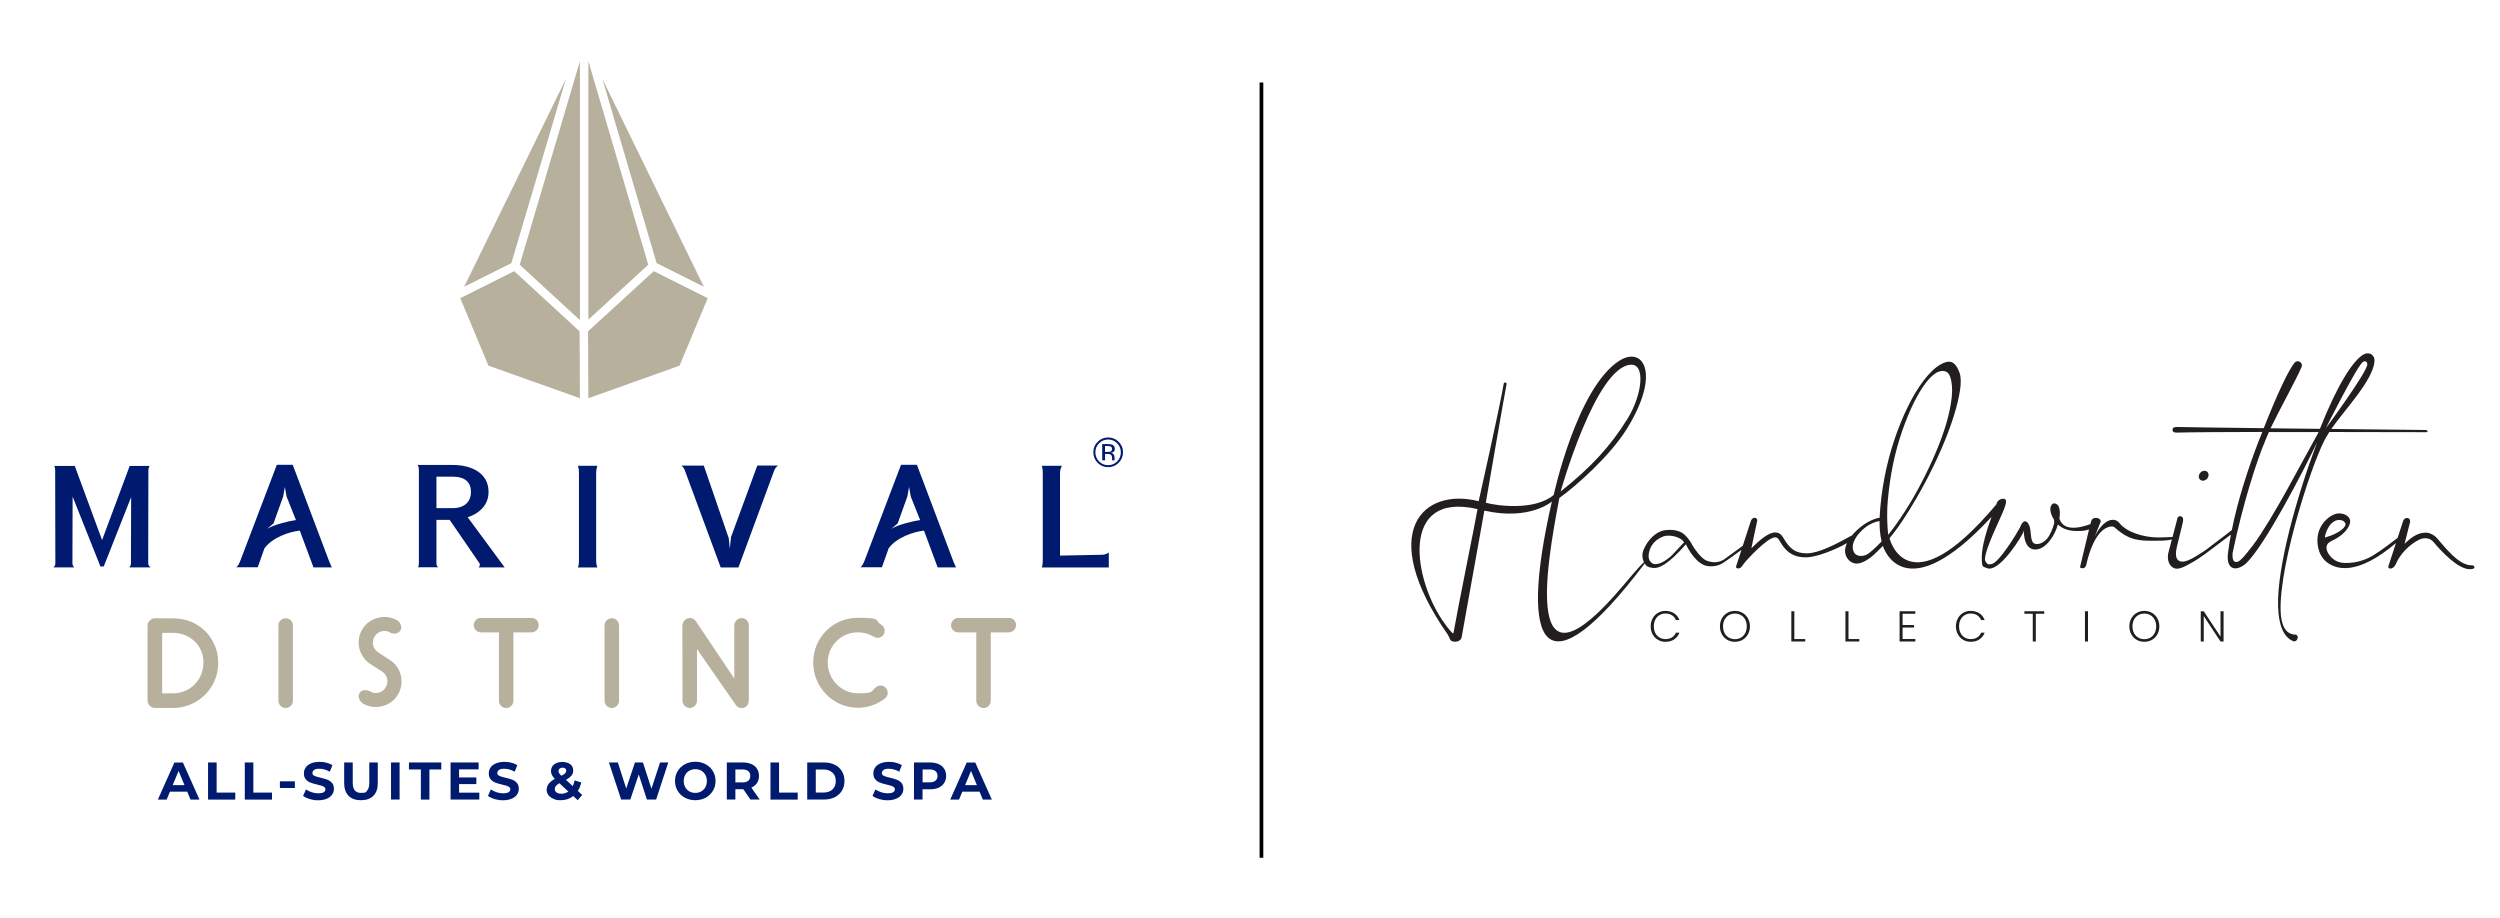 <?xml version="1.0" encoding="UTF-8"?>
<svg xmlns="http://www.w3.org/2000/svg" version="1.1" viewBox="0 0 4173 1533">
  <defs>
    <style>
      .cls-1 {
        fill: #b6b09c;
      }

      .cls-2 {
        fill: #221e1f;
      }

      .cls-3 {
        fill: #001a70;
      }
    </style>
  </defs>
  <!-- Generator: Adobe Illustrator 28.7.7, SVG Export Plug-In . SVG Version: 1.2.0 Build 194)  -->
  <g>
    <g id="Capa_1">
      <g>
        <g>
          <rect x="2102.5" y="137.7" width="6.2" height="1294.1"/>
          <g>
            <path class="cls-2" d="M2758.5,1032.2c2.2-3.9,5.1-7,8.9-9.2,3.8-2.2,7.9-3.3,12.6-3.3s10.5,1.3,14.5,4c4,2.7,6.9,6.4,8.8,11.3h-5.9c-1.4-3.4-3.6-6.1-6.6-8-3-1.9-6.5-2.9-10.7-2.9s-7,.9-10,2.6c-3,1.7-5.3,4.2-7,7.5-1.7,3.3-2.5,7-2.5,11.3s.8,8,2.5,11.3c1.7,3.2,4,5.7,7,7.4,3,1.7,6.3,2.6,10,2.6s7.8-.9,10.7-2.8c3-1.9,5.2-4.5,6.6-7.9h5.9c-1.8,4.8-4.8,8.5-8.8,11.2-4,2.7-8.9,4-14.4,4s-8.8-1.1-12.6-3.3c-3.8-2.2-6.7-5.2-8.9-9.1-2.2-3.9-3.3-8.3-3.3-13.3s1.1-9.4,3.3-13.3"/>
            <path class="cls-2" d="M2883.2,1068c-3.8-2.2-6.8-5.2-9-9.2-2.2-3.9-3.3-8.4-3.3-13.3s1.1-9.4,3.3-13.3c2.2-3.9,5.2-7,9-9.2,3.8-2.2,8-3.3,12.7-3.3s9,1.1,12.8,3.3c3.8,2.2,6.8,5.2,9,9.2,2.2,3.9,3.3,8.4,3.3,13.3s-1.1,9.4-3.3,13.3c-2.2,3.9-5.1,7-9,9.2-3.8,2.2-8.1,3.3-12.8,3.3s-8.9-1.1-12.7-3.3M2906,1064.3c3-1.7,5.3-4.2,7.1-7.5,1.7-3.3,2.6-7,2.6-11.3s-.9-8-2.6-11.3c-1.7-3.2-4.1-5.7-7.1-7.4-3-1.7-6.4-2.6-10.1-2.6s-7.1.9-10.1,2.6c-3,1.7-5.3,4.2-7.1,7.4-1.7,3.2-2.6,7-2.6,11.3s.9,8,2.6,11.3c1.7,3.3,4.1,5.7,7.1,7.5,3,1.7,6.4,2.6,10.1,2.6s7.1-.9,10.1-2.6"/>
            <polygon class="cls-2" points="2995.1 1066.7 3013.3 1066.7 3013.3 1070.8 2990.1 1070.8 2990.1 1020.3 2995.1 1020.3 2995.1 1066.7"/>
            <polygon class="cls-2" points="3085.5 1066.7 3103.6 1066.7 3103.6 1070.8 3080.4 1070.8 3080.4 1020.3 3085.5 1020.3 3085.5 1066.7"/>
            <polygon class="cls-2" points="3175.8 1024.5 3175.8 1043.3 3195 1043.3 3195 1047.5 3175.8 1047.5 3175.8 1066.6 3197.1 1066.6 3197.1 1070.8 3170.8 1070.8 3170.8 1020.3 3197.1 1020.3 3197.1 1024.5 3175.8 1024.5"/>
            <path class="cls-2" d="M3268,1032.2c2.2-3.9,5.1-7,8.9-9.2,3.7-2.2,7.9-3.3,12.6-3.3s10.5,1.3,14.5,4c4,2.7,6.9,6.4,8.8,11.3h-5.9c-1.4-3.4-3.6-6.1-6.6-8-3-1.9-6.5-2.9-10.7-2.9s-7,.9-10,2.6c-3,1.7-5.3,4.2-7,7.5-1.7,3.3-2.5,7-2.5,11.3s.8,8,2.5,11.3c1.7,3.2,4,5.7,7,7.4,3,1.7,6.3,2.6,10,2.6s7.8-.9,10.7-2.8c3-1.9,5.2-4.5,6.6-7.9h5.9c-1.8,4.8-4.8,8.5-8.8,11.2-4,2.7-8.9,4-14.4,4s-8.8-1.1-12.6-3.3c-3.8-2.2-6.7-5.2-8.9-9.1-2.2-3.9-3.3-8.3-3.3-13.3s1.1-9.4,3.3-13.3"/>
            <polygon class="cls-2" points="3412.2 1020.3 3412.2 1024.5 3398.2 1024.5 3398.2 1070.8 3393.1 1070.8 3393.1 1024.5 3379.1 1024.5 3379.1 1020.3 3412.2 1020.3"/>
            <rect class="cls-2" x="3480.2" y="1020.3" width="5.1" height="50.5"/>
            <path class="cls-2" d="M3566.6,1068c-3.8-2.2-6.8-5.2-9-9.2-2.2-3.9-3.3-8.4-3.3-13.3s1.1-9.4,3.3-13.3c2.2-3.9,5.2-7,9-9.2,3.8-2.2,8-3.3,12.7-3.3s9,1.1,12.8,3.3c3.8,2.2,6.8,5.2,9,9.2,2.2,3.9,3.3,8.4,3.3,13.3s-1.1,9.4-3.3,13.3c-2.2,3.9-5.1,7-9,9.2-3.8,2.2-8.1,3.3-12.8,3.3s-8.9-1.1-12.7-3.3M3589.4,1064.3c3-1.7,5.3-4.2,7.1-7.5,1.7-3.3,2.6-7,2.6-11.3s-.9-8-2.6-11.3c-1.7-3.2-4.1-5.7-7.1-7.4-3-1.7-6.4-2.6-10.1-2.6s-7.1.9-10.1,2.6c-3,1.7-5.3,4.2-7.1,7.4-1.7,3.2-2.6,7-2.6,11.3s.9,8,2.6,11.3c1.7,3.3,4.1,5.7,7.1,7.5,3,1.7,6.4,2.6,10.1,2.6s7.1-.9,10.1-2.6"/>
            <polygon class="cls-2" points="3711.6 1070.8 3706.5 1070.8 3678.5 1028.4 3678.5 1070.8 3673.5 1070.8 3673.5 1020.3 3678.5 1020.3 3706.5 1062.7 3706.5 1020.3 3711.6 1020.3 3711.6 1070.8"/>
            <path class="cls-2" d="M3830.6,1059.3c-16.1-.9-23.1-16.4-23.8-39.9-2.5-79.7,56.2-260.6,78.3-293.4l3-4.9c64.1,0,124.7.3,162.3.3,2.2-.3,3.2-3.5-2.7-3.7-4.4,0-74.3-.8-156.3-1.7,22.8-32.7,69.4-80.9,72.1-112.7.5-5.6-1.7-9-4.2-11.1-3.8-3-9-3.2-13.4-.9-17.7,9.2-44.3,50.6-73.5,124.5-27.2-.3-55.3-.6-82.4-.9,15.3-31.9,42.7-80.9,51.8-102.3,3.1-7.2-6.4-13.2-11.5-7.3-10.5,12-30.4,55.6-51.7,109.4-63.2-.7-119.5-1.5-144.7-2-5.2,0-7.5,1.4-7.5,4.7,0,2.8,1.2,4.6,6.4,4.7,27.1-.7,81.4-1,143.4-1.1l-3.1,8.1-2.7,6.4c-17.8,46.4-35,98.7-45.1,149.4-.3.2-.5.4-.8.6-2,1.4-32.1,24.8-41.8,31.9-1.3,1-2.7,1.9-4.1,2.8-1.2.8-2.7,1.7-4.4,2.9-2.6,1.7-5.5,3.5-8.7,5.4-3.1,1.9-6.3,3.6-9.5,5.2-3.2,1.6-6.2,2.7-8.9,3.3-4.2.9-7.6.6-10-1-2.4-1.6-3.9-3.7-4.5-6.5-.5-2.5-.7-5.2-.4-8.2.3-2.9.7-5.7,1.4-8.3.6-2.6,8.9-36.9,9.5-39.2,1.1-4.1,1.1-6.9.7-8.6-.4-2.1-2.3-3.5-4.4-3.5s-1.3,0-2,.2c-1.2.3-2.1,1-2.6,2.3l-8.3,31.9c-.3,0-.6.1-.9.2-4.4.2-13.1.8-23.4.8-23.2,0-52-8.5-64.1-23.6-3.3-4.4-7.3-5.9-11.7-5.9-10,0-21.9,11.1-30.1,28.4l10.2-25.2v-.4c0-3.8-4-6-7.9-6s-6.7,1.5-8.1,5.4l-1.2,5c-11.6,4.3-20.9,6.1-28.2,6.1-13.6,0-20.7-6.1-23.6-15.4.6-3.1.8-6.3.8-9s-.2-4.6-.6-6.5c-.6-3.5-1.9-6.5-4.2-8.1-1.5-1-2.9-1.7-4.4-1.7s-1.7.2-2.5.6c-2.5,1.5-4.2,4.6-4.2,9.2v.8c.2,3.5,1.5,8.1,4,12.9.6,1.2,1.2,2.5,2.1,3.5v.4c0,1.5.4,3.3.4,4.8s0,1.1-.2,1.5c-2.3,8.3-6.1,18.2-11.5,25-3.3,4.2-10.6,9.2-16.7,9.2s-8.3-2.5-9.8-9.8c-.4-2.5-.8-5.2-1-7.7-.4-5.2-1.3-13.4-3.8-15.7-1-2.5-3.1-4.8-5.6-4.8s-5.8,2.7-8.6,10.4c-6.7,12.5-32.4,54.1-45.2,60.2-1.9.9-6.5,2-8.4.8-1.7-1.1-4.9-4.1-4.8-8.4.6-19.6,30.1-75.4,33.4-87.7,5.1-13.8-2.4-12.9-2.4-12.9-4.2,0-8.8,1.9-10.6,5.8,0,0-.6,1.4-1.6,3.8-148.7,177-178.1,56.3-178.1,56.3,10.6-12.8,19.2-25.2,29.8-41.9,10.5-16.7,20.7-34.2,30.4-52.5,9.7-18.3,18.6-36.8,26.7-55.5,8.1-18.7,14.7-36.2,19.9-52.6,5.2-16.4,8.8-31.1,10.8-44.1,2-12.9,1.7-22.9-.8-29.9-2.8-7.7-6.1-12.9-10-15.8-3.9-2.8-8.7-3.2-14.4-1.1-9.4,3.4-18.8,10.5-28.3,21.4-9.5,10.9-18.6,24.3-27.2,40.2-8.6,15.9-16.6,33.8-24,53.7-7.3,19.9-13.4,40.5-18.2,61.8-4.8,21.3-8.1,42.7-10,64.2-.6,6.5-1,12.3-1.2,17.9-8.6,1.1-18.5,6.2-24.4,10.1-6.7,4.5-12.8,9.6-18.3,15.4-1.2,1.3-2.3,2.6-3.4,3.9-26.6,14.7-55.9,30-75.3,30s-28.9-7.6-40.1-27.1c-3.3-5.4-7.6-7.8-12.7-7.8-11.2,0-25.6,12.2-39.9,26.4l9.7-45.7s0,0,0-.1c.7-3.2-2.7-6-5.7-4.8-2.2.9-4,2.4-4.8,4.9l-13.6,41.6c-19.2,14-29.6,21.6-31.4,22.9-8.5,5.3-18.2,6-29,1.9-9.3-3.8-21.5-21-25.8-29.7-2.5-4.5-8.6-12.1-12.6-15.1-9.1-6.7-21.1-7.4-31.5-5.9-14.6,2.1-28.5,16.1-35.2,32.4-3.1,7.4-2.3,14.9.6,20.9-10.1,8.9-31.1,35.3-34.5,38.8-169,200.5-128.9-29.9-106.7-146,27-19.1,84.5-70.1,112.4-115,57.9-93.2,27.5-139.2-12.1-114.2-71,45-109.8,224.2-109.8,224.2-32.6,27.4-98.2,17.4-113.3,12.9,0,0,30.9-179.1,34.7-198,.6-2.9-4.3-3.8-4.8-.7-6,36.7-41.8,196.2-41.8,196.2-91.8-23.5-172,49.3-51.7,222.5,2,2.9,2.7,6.4,4.9,9.4,3,4.2,16.7,4,18.4-4.9l37.9-211.3c76,17.1,112.7-15.2,112.7-15.2-56.6,247.6-11.5,323.5,154.9,103.5,2.7,4.6,6.2,6.6,14.2,7.4,9.1.9,23.8-4.3,54.6-39.5,5.1,10.6,18.4,33.2,35.4,36.2,10.3,1.6,19.4-.3,27.4-5.6,5.1-3.3,15.1-10.4,30-21.3l-8.8,26.8s-1.8,4.6,4,4.2c4.1-.2,6.7-5.1,8.4-7.6,2.7-4.1,39.9-45,52.9-44.3,4.6.2,6.3,4.4,8.6,8.4,11.7,19.8,25.4,25,42.6,25s49-12.6,68.6-23.9c-.3.7-.7,1.3-1,2-2.9,6.6-3.2,13.1-1,19.3,1.5,3.3,3.4,6,5.8,8.1,2.1,2,4.8,3.4,8.1,4.4,3.3,1,7.4.6,12.2-1.1,4.8-1.7,9.9-4.7,15.4-8.8,5.4-4.1,14.5-13.2,20.2-19.1,0,0,33.3,111.7,181.4-48.5-7.4,20.2-16.3,48.4-16.3,67.1s2.1,15.4,7.3,18c1.9.8,3.5,1.3,5.4,1.3,21.3,0,55-55.7,56.5-60.5.6-1.7.4-3.1.6-3.1l.2.2s.2,2.7.4,5.8c1.5,18.2,9.2,25.7,18.6,25.7s17.7-5.8,25.2-15.7c5.8-7.5,10.2-16.9,12.9-26.1,6.9,6.7,17.3,10.9,31.5,10.9s12.9-.9,20.4-2.5l-14.4,60.3c0,.2-.1.4-.2.8-.4,1.7-.7,3.5,3.1,3.5s4.2-.4,6.1-3.5l.5-.8c.2-.2,11.6-63.1,42.6-65.4,3.2-.2,5.3,1.7,7.7,3.9,22.8,20,40.3,20,63,20s23.5-1.1,29.9-2.2l-5.2,19.8s-5.1,14.7,3.7,24.5c1.4,1.6,3.3,2.8,5.5,3.7,2.2,1,4.9,1.1,8.1.4,3.3-.7,6.9-2,10.9-4.1,4-2,8.1-4.3,12.3-6.7,4.2-2.5,8-4.9,11.6-7.4,3.5-2.4,6.4-4.4,8.7-6l42.9-32.3c-1.9,10-3.5,20-4.7,29.9-.5,3.4-.7,6.3-.6,9.2.4,12.9,6.3,17.5,13.4,17.3,5.4-.2,11.9-3.5,16.9-8,31.4-29.3,97.1-156.3,118.9-202.4-34.6,92.3-67.1,208.8-65.1,273.9.9,30,8.5,51.5,25.6,58.1.6.3,1.2.3,1.4.2,3.4,0,5.9-3.6,5.8-6.8,0-2.6-1.6-4.5-5-4.7M3944,604.3c4.6-3.2,7.5.3,7.5,3.8,0,13-69.2,106.6-69.2,106.6,0,0,52-103.7,61.7-110.4M2721.9,608.8c25.7-1.7,18.8,51.4-5.2,90.1-28.4,45.7-59.6,79.9-111.7,121.6,0,0,58.3-207.8,116.9-211.7M2426,1056.8c-.5,2.8-9.9-9.5-14.6-16-52-71.1-76.7-221.6,54.9-191-3.4,19.9-33.1,166.3-40.2,207M2790.9,926.8c-1.9,2-5,4.5-9.3,7.5-4.2,3-8.3,5.1-12.2,6.4-2,.5-3.8.8-5.5,1-7.1.6-12.9-6.6-12-15.2.9-8.7,4.7-23.2,24.6-31.1,8.3-3.3,28.1-.5,34.5,9.8-4.6,5.3-18.3,19.5-20.2,21.6M3114.1,926.6c-2.9,1-5.7,1.5-8.4,1.4-2.2,0-4.4-.6-6.8-1.8-2.3-1.2-4.1-3.4-5.2-6.5-1.6-4.3-1.5-9,.2-14,1.7-5,4.5-9.8,8.4-14.4,3.8-4.6,8.3-8.8,13.5-12.6,4.5-3.3,13.4-7.9,21.6-8.9-.2,10.9.6,21.2,3.3,34,0,0-18.9,20-26.5,22.8M3151.3,833.5c1.8-20.3,4.7-40.2,8.8-59.7,4.1-19.4,9.3-37.9,15.4-55.5,6.2-17.6,12.7-33.2,19.5-47,6.9-13.7,13.8-25.1,20.9-34,7.1-8.9,13.8-14.5,20-16.8,4.3-1.6,8.2-1.7,11.6-.5,3.4,1.2,6,4.1,7.6,8.7,3.2,8.9,4.1,20.1,2.8,33.7-1.4,13.5-4.4,28.2-9,44-4.6,15.8-10.7,32.4-18.1,49.8-7.5,17.4-15.5,34.3-24.2,50.9-8.7,16.6-17.8,32.3-27.4,47.2-9.6,14.9-18.5,27.4-27.5,38.5-1.9-19.4-2.3-38.8-.5-59.2M3760.1,910.8c-13.2,17.3-20.1,24.9-24.3,26.6-8,3.2-9.3-4.7-9.3-10.2s.3-4.7.8-7.1c16.2-77.9,40-152.8,54.1-185,1.4-3.8,3.4-8.5,5.9-13.9,26.9,0,55.1,0,82.9,0l-.5,1.1c-28.8,51.2-74.9,141.9-109.5,188.5M3684.1,799c3.2-3.7,3.3-8.9.1-11.6-3.1-2.7-8.3-1.9-11.5,1.8-3.2,3.7-3.3,8.9-.1,11.6,3.1,2.7,8.3,1.9,11.5-1.8M4129.3,944.7c-1.4-1.6-5.6-1.1-5.6-1.1-21.5-1.9-42.4-30.2-55.4-44.7-5.4-6.6-13.7-9.8-18.7-9.8-11.2,0-21.7,4.5-35.9,18.7l9.1-36.1c.1-.7.2-1.3.2-1.9,0-4.3-4.6-6.6-8.3-4.4-1.5.9-2.8,2.3-3.4,4.2l-9.2,28.2c-21.2,16.4-39,29.4-50.4,34.3-7.1,3.1-14.4,5.4-22,6.6-5.5.8-11,1.2-16.5,1-7.7-.3-14.1-2.7-19.3-7.1-5.2-4.4-10.1-11.1-10.5-17.7-.4-5,2.3-8.9,8.1-11.8,13.8-6.3,23.4-14.3,28.8-24,4.2-7.8,3.3-14-2.9-18.3-.4-.4-.9-.7-1.4-1-4.2-2.5-11.3-3.9-17.9-1.8-12.4,3.8-36.5,23.3-28.2,57.9,2.1,8.6,6.6,16.4,13.4,22,15.6,12.7,50.6,24,116-31.4l-12.5,38.3s-1.8,4.6,4,4.2c4.1-.2,7.2-4.9,8.4-7.6,7-17,23.4-33,38.8-40.5,0,0,14.2-7.8,24.3,4.2,12.8,15.2,40.4,45,60.2,45,4,0,6-.8,6.7-1.2,1.2-.9,1.7-2.8.4-4.2M3880.7,897.2c.6-7.8,5-16,8-20,1.9-2.7,4.5-5,7.4-6.9,5.7-3.7,14-2.8,17.2.9,2.2,2.5,3.8,5.7-4.2,12.7-11.1,9.2-28.5,13.3-28.5,13.3"/>
          </g>
        </g>
        <g>
          <path class="cls-3" d="M219,829.5l-45.8,116h-5.6l-46.4-116.6-.3,111c0,5,3.1,7.2,3.1,7.2h-34.9s3.3-1.9,3.3-6.7l-.3-155.4c0-5.6-1.7-7.3-1.7-7.3h34.4l45.6,123.8,46.1-123.8h33.5s-2.3,1.9-2.3,7.3l-.3,154.9c0,4.7,3.9,7.2,3.9,7.2h-35.8s3.1-1.7,3.1-7.2l.3-110.4Z"/>
          <path class="cls-3" d="M523.3,947.2l-22.9-61.5c-17.9,1.9-46.1,11.7-59,29.6l-11.2,31.6h-36s3.4-1.7,6.4-9.5l61.5-161.6h26.5l61.2,162.1c2.5,6.4,4.2,9.2,4.2,9.2h-30.7ZM445.6,882.9c10.9-7,37.2-13.4,48.4-14.8l-15.7-39.4-2.8-15.9-2.8,15.9-16.2,45-10.9,9.2Z"/>
          <path class="cls-3" d="M800.1,939.9l-49.5-72.1h-22.1v72.1c0,6.2,3.4,7,3.4,7h-34.7s2,0,2-7v-156.3c0-4.2-2-7.5-2-7.5h59c28,0,59.3,11.7,59.3,45s-34.9,42.2-34.9,42.2l61.8,83.8h-43.9s4.2-2.8,1.7-7.3M786.1,821.1c0-22.4-18.7-25.4-29.9-25.4h-27.7v52.5h27.7c11.2,0,29.9-4.7,29.9-27.1"/>
          <path class="cls-3" d="M964.4,947.2s2-1.9,2-11.4v-146.8c0-8.9-2-11.5-2-11.5h32.7s-2,6.1-2,11.5v146.8c0,7,2,11.4,2,11.4h-32.7Z"/>
          <path class="cls-3" d="M1298.8,777.2s-3.9,1.7-6.7,8.7l-59.5,161.3h-29.6l-59.6-161.3c-1.9-6.1-6.1-8.7-6.1-8.7h37.5l41.7,121.3,1.7,17.3,2-19.3,43.9-119.4h34.9Z"/>
          <path class="cls-3" d="M1565.2,947.2l-22.9-61.5c-17.9,1.9-46.1,11.7-59,29.6l-11.2,31.6h-36s3.3-1.7,6.4-9.5l61.5-161.6h26.5l61.2,162.1c2.5,6.4,4.2,9.2,4.2,9.2h-30.7ZM1487.5,882.9c10.9-7,37.2-13.4,48.4-14.8l-15.7-39.4-2.8-15.9-2.8,15.9-16.2,45-10.9,9.2Z"/>
          <path class="cls-3" d="M1772.7,777.5s-3.3,4.8-3.3,11.8v138.1l69.9-1.4c6.7,0,11.5-3.7,11.5-3.7v24.9h-112.1s1.9-2.2,1.9-11.4v-146.5c0-9.8-1.9-11.8-1.9-11.8h34.1Z"/>
          <path class="cls-3" d="M1867.2,772.5c-4.8,4.9-10.7,7.3-17.5,7.3s-12.7-2.4-17.5-7.3c-4.8-4.8-7.2-10.7-7.2-17.6s2.4-12.6,7.3-17.5c4.8-4.8,10.6-7.2,17.4-7.2s12.7,2.4,17.5,7.2c4.8,4.8,7.3,10.6,7.3,17.5s-2.4,12.7-7.3,17.6M1834.6,739.9c-4.2,4.2-6.2,9.2-6.2,15.1s2.1,11,6.2,15.2c4.2,4.2,9.2,6.3,15.1,6.3s10.9-2.1,15-6.3c4.2-4.2,6.2-9.2,6.2-15.2s-2.1-10.9-6.2-15.1c-4.1-4.2-9.1-6.3-15-6.3s-10.9,2.1-15,6.3M1849.2,741.3c3.4,0,5.8.3,7.4,1,2.8,1.2,4.2,3.5,4.2,6.9s-.9,4.3-2.7,5.4c-.9.6-2.3,1-3.9,1.3,2.1.3,3.7,1.2,4.7,2.6,1,1.4,1.4,2.9,1.4,4.2v2c0,.6,0,1.3.1,2,0,.7.1,1.2.2,1.4l.2.3h-4.5c0-.1,0-.2,0-.3,0,0,0-.2,0-.3v-.9c0,0,0-2.1,0-2.1,0-3.1-.9-5.2-2.6-6.2-1-.6-2.8-.9-5.3-.9h-3.8v10.7h-4.8v-27.2h9.5ZM1854.4,745.5c-1.3-.7-3.2-1-5.8-1h-4.1v9.9h4.3c2,0,3.6-.2,4.6-.6,1.9-.7,2.8-2.1,2.8-4.2s-.6-3.3-1.8-4"/>
          <polygon class="cls-1" points="853.6 439.2 774.7 478.7 944.6 131.8 853.6 439.2"/>
          <polygon class="cls-1" points="1096 439.2 1005.5 131.7 1174.9 478.7 1096 439.2"/>
          <polygon class="cls-1" points="768.3 497.7 858.3 452.6 967.5 553.1 968 664.7 815.3 610.4 768.3 497.7"/>
          <polygon class="cls-1" points="1134.3 610.4 982.1 664.7 981.6 553 1091.3 452.6 1181.3 497.7 1134.3 610.4"/>
          <polygon class="cls-1" points="982.1 102 982.1 533.5 1082.1 441.9 982.1 102"/>
          <polygon class="cls-1" points="968 102.2 867.5 441.9 968 534.4 968 102.2"/>
          <path class="cls-1" d="M246.3,1169.5v-125.2c0-6.5,5.7-12.2,12.2-12.2h30.3c10.8,0,21.6,2,31.8,6.5,9.8,4.3,18.3,10.6,25.2,18.3,6.7,7.7,11.8,16.7,15.1,26.7,3,10.4,4.3,21.2,2.8,32-2,17.9-10.8,34.8-24.6,47-13.7,12.2-31.4,19.1-49.9,19.1h-30.7c-6.5,0-12.2-5.7-12.2-12.2M339.1,1112.8c2-14.9-2.2-29.1-11.6-39.5-9.8-11-23.6-16.9-38.7-16.9h-18.1v100.9h18.5c25.4,0,47-19.1,49.9-44.6"/>
          <path class="cls-1" d="M488.9,1043.8v125.8c0,6.7-5.5,12.2-12,12.2s-12.2-5.5-12.2-12.2v-125.8c0-6.5,5.5-11.8,12.2-11.8s12,5.3,12,11.8"/>
          <path class="cls-1" d="M663.4,1160.8c-12.2,19.1-38.7,25-57.8,13.4-5.5-3.5-9.1-12.2-5.3-17.7,3.7-5.7,12.6-5.7,18.1-2,7.1,4.5,19.1,2.6,25-6.5,6.1-9,3.5-20.8-5.3-26.9-10-6.3-10.4-6.5-20-12.8-19.9-13-25.4-39.5-12.6-59.2,12.2-18.7,38.7-25,57.8-13.4,5.5,3.5,8.6,11.4,4.9,16.9-3.5,5.7-12.2,6.5-17.7,2.9-7.1-4.3-19.1-2.7-25,6.5-5.9,8.7-3.5,20.7,5.7,26.9q5.1,3.3,19.7,12.8c19.9,13,25.2,39.5,12.4,59.2"/>
          <path class="cls-1" d="M899.1,1043.6c0,6.5-5.3,12-12.2,12h-29.9v114c0,6.7-5.3,12.2-12,12.2s-12.2-5.5-12.2-12.2v-114h-29.9c-6.7,0-12.2-5.5-12.2-12s5.5-12.2,12.2-12.2h84.1c6.9,0,12.2,5.3,12.2,12.2"/>
          <path class="cls-1" d="M1033.3,1043.8v125.8c0,6.7-5.5,12.2-12,12.2s-12.2-5.5-12.2-12.2v-125.8c0-6.5,5.5-11.8,12.2-11.8s12,5.3,12,11.8"/>
          <path class="cls-1" d="M1227.7,1176l-64.3-92.6v86.3c0,6.5-5.5,12-12,12s-12.2-5.5-12.2-12l-.2-124.5c0-4.3,1.8-9,5.9-11.6,2-1.4,4.3-2,6.5-2,4.3,0,7.9,2,10.2,5.5l64.1,95.5v-88.7c0-6.7,5.7-12.2,12.4-12.2s11.8,5.5,11.8,12.2v124.4c0,6.9-3.3,13.2-11.8,13.6-4.1,0-8.1-2-10.4-5.7"/>
          <path class="cls-1" d="M1477.5,1165.5c-12.8,10.2-28.7,15.9-45.6,15.9-41.1,0-74.5-34-74.5-75.7s33.4-74.5,74.5-74.5,27.1,4.1,38.3,11c6.5,3.9,8.1,11,4.9,16.7-3.5,5.9-11,7.5-16.9,3.7-7.9-4.7-16.7-7.1-26.3-7.1-27.9,0-50.3,22.6-50.3,50.3s22.4,51.5,50.3,51.5,21.6-3.7,30.3-10.2c4.7-4.3,12.4-3.7,16.7,1.4,4.3,5.5,3.7,13-1.4,17.1"/>
          <path class="cls-1" d="M1695.9,1043.6c0,6.5-5.3,12-12.2,12h-29.9v114c0,6.7-5.3,12.2-12,12.2s-12.2-5.5-12.2-12.2v-114h-29.9c-6.7,0-12.2-5.5-12.2-12s5.5-12.2,12.2-12.2h84.1c6.9,0,12.2,5.3,12.2,12.2"/>
          <g>
            <path class="cls-3" d="M312.5,1321.4h-28.8l-5.5,13.3h-14.7l27.6-61.9h14.2l27.7,61.9h-15l-5.5-13.3ZM307.9,1310.5l-9.8-23.7-9.8,23.7h19.6Z"/>
            <path class="cls-3" d="M347.3,1272.7h14.3v50.3h31.1v11.7h-45.4v-61.9Z"/>
            <path class="cls-3" d="M408.6,1272.7h14.3v50.3h31.1v11.7h-45.4v-61.9Z"/>
            <path class="cls-3" d="M467.2,1304.2h25v11.1h-25v-11.1Z"/>
            <path class="cls-3" d="M516.9,1333.7c-4.6-1.3-8.2-3.1-11-5.2l4.9-10.8c2.7,1.9,5.8,3.5,9.5,4.7,3.7,1.2,7.3,1.8,11,1.8s7.1-.6,9-1.8c1.9-1.2,2.9-2.8,2.9-4.8s-.6-2.7-1.7-3.7c-1.1-1-2.6-1.7-4.4-2.3-1.8-.6-4.2-1.2-7.3-1.9-4.7-1.1-8.6-2.2-11.6-3.4-3-1.1-5.6-2.9-7.7-5.4-2.2-2.5-3.2-5.8-3.2-9.9s1-6.9,2.9-9.8c1.9-2.9,4.9-5.2,8.8-6.9,3.9-1.7,8.7-2.6,14.4-2.6s7.8.5,11.6,1.4c3.8.9,7.1,2.3,9.9,4.1l-4.4,10.9c-5.7-3.2-11.4-4.9-17.2-4.9s-7,.7-8.9,2c-1.9,1.3-2.9,3-2.9,5.1s1.1,3.7,3.3,4.7c2.2,1,5.6,2.1,10.1,3.1,4.7,1.1,8.6,2.2,11.6,3.4,3,1.1,5.6,2.9,7.7,5.3,2.1,2.4,3.2,5.7,3.2,9.8s-1,6.8-3,9.7c-2,2.9-4.9,5.2-8.9,6.9-4,1.7-8.8,2.6-14.4,2.6s-9.6-.7-14.2-2Z"/>
            <path class="cls-3" d="M581.9,1328.4c-4.9-4.9-7.4-11.9-7.4-21v-34.7h14.3v34.2c0,11.1,4.6,16.6,13.8,16.6s7.9-1.3,10.3-4c2.4-2.7,3.5-6.9,3.5-12.6v-34.2h14.2v34.7c0,9.1-2.5,16.1-7.4,21s-11.8,7.3-20.7,7.3-15.7-2.4-20.7-7.3Z"/>
            <path class="cls-3" d="M652.7,1272.7h14.3v61.9h-14.3v-61.9Z"/>
            <path class="cls-3" d="M702.4,1284.4h-19.8v-11.7h54v11.7h-19.8v50.3h-14.3v-50.3Z"/>
            <path class="cls-3" d="M800.1,1323.1v11.5h-48v-61.9h46.8v11.5h-32.6v13.5h28.8v11.1h-28.8v14.3h33.7Z"/>
            <path class="cls-3" d="M825.5,1333.7c-4.6-1.3-8.2-3.1-11-5.2l4.9-10.8c2.7,1.9,5.8,3.5,9.5,4.7,3.7,1.2,7.3,1.8,11,1.8s7.1-.6,9-1.8c1.9-1.2,2.9-2.8,2.9-4.8s-.6-2.7-1.7-3.7c-1.1-1-2.6-1.7-4.4-2.3-1.8-.6-4.2-1.2-7.3-1.9-4.7-1.1-8.6-2.2-11.6-3.4-3-1.1-5.6-2.9-7.7-5.4-2.2-2.5-3.2-5.8-3.2-9.9s1-6.9,2.9-9.8c1.9-2.9,4.9-5.2,8.8-6.9,3.9-1.7,8.7-2.6,14.4-2.6s7.8.5,11.6,1.4c3.8.9,7.1,2.3,9.9,4.1l-4.4,10.9c-5.7-3.2-11.4-4.9-17.2-4.9s-7,.7-8.9,2c-1.9,1.3-2.9,3-2.9,5.1s1.1,3.7,3.3,4.7c2.2,1,5.6,2.1,10.1,3.1,4.7,1.1,8.6,2.2,11.6,3.4,3,1.1,5.6,2.9,7.7,5.3,2.1,2.4,3.2,5.7,3.2,9.8s-1,6.8-3,9.7c-2,2.9-4.9,5.2-8.9,6.9-4,1.7-8.8,2.6-14.4,2.6s-9.6-.7-14.2-2Z"/>
            <path class="cls-3" d="M964.3,1335.7l-7.4-6.9c-5.9,4.6-12.8,6.9-20.7,6.9s-8.5-.7-12.1-2.2c-3.6-1.4-6.4-3.5-8.5-6.1-2-2.6-3.1-5.5-3.1-8.8s1.1-7.2,3.2-10.1c2.2-2.9,5.6-5.7,10.4-8.4-2.2-2.3-3.9-4.5-4.9-6.6-1-2.1-1.5-4.3-1.5-6.5s.8-5.7,2.4-8c1.6-2.3,3.9-4.1,6.8-5.3,2.9-1.3,6.3-1.9,10.1-1.9s9.7,1.3,12.9,3.8c3.2,2.6,4.9,6,4.9,10.4s-1,6-2.9,8.5c-1.9,2.5-5,4.9-9.2,7.2l11.3,10.5c1.4-2.8,2.4-6.1,3.1-9.6l11.1,3.5c-1.2,5.5-3.1,10.2-5.7,14.1l7.3,6.7-7.5,8.8ZM948.7,1321.3l-15-14c-2.8,1.6-4.7,3.2-5.9,4.7-1.2,1.5-1.8,3.3-1.8,5.2s1,4.2,3,5.6c2,1.4,4.7,2.1,8.1,2.1s8.2-1.2,11.6-3.6ZM934.1,1282.9c-1.2,1.1-1.8,2.4-1.8,4.1s.3,2.4,1,3.5c.6,1.1,1.9,2.6,3.8,4.4,3-1.6,5.1-3,6.3-4.3,1.2-1.3,1.8-2.6,1.8-4.1s-.5-2.8-1.6-3.7c-1.1-.9-2.6-1.4-4.5-1.4s-3.7.5-4.9,1.6Z"/>
            <path class="cls-3" d="M1115.5,1272.7l-20.3,61.9h-15.4l-13.6-41.9-14.1,41.9h-15.3l-20.4-61.9h14.9l14,43.5,14.6-43.5h13.3l14.2,43.9,14.4-43.9h13.7Z"/>
            <path class="cls-3" d="M1143.2,1331.5c-5.2-2.8-9.2-6.6-12.1-11.5-2.9-4.9-4.4-10.3-4.4-16.4s1.5-11.5,4.4-16.4c2.9-4.9,7-8.7,12.1-11.5,5.2-2.8,11-4.2,17.4-4.2s12.2,1.4,17.3,4.2c5.1,2.8,9.2,6.6,12.1,11.5,2.9,4.9,4.4,10.3,4.4,16.4s-1.5,11.6-4.4,16.4c-2.9,4.9-7,8.7-12.1,11.5-5.1,2.8-10.9,4.2-17.3,4.2s-12.2-1.4-17.4-4.2ZM1170.5,1321c2.9-1.7,5.3-4,6.9-7,1.7-3,2.5-6.4,2.5-10.3s-.8-7.3-2.5-10.3c-1.7-3-4-5.4-6.9-7-3-1.7-6.3-2.5-9.9-2.5s-7,.8-9.9,2.5c-3,1.7-5.3,4-6.9,7-1.7,3-2.5,6.4-2.5,10.3s.8,7.3,2.5,10.3c1.7,3,4,5.4,6.9,7,2.9,1.7,6.3,2.5,9.9,2.5s7-.8,9.9-2.5Z"/>
            <path class="cls-3" d="M1252.6,1334.6l-11.9-17.3h-13.2v17.3h-14.3v-61.9h26.8c5.5,0,10.2.9,14.3,2.7,4,1.8,7.2,4.4,9.3,7.8,2.2,3.4,3.3,7.3,3.3,11.9s-1.1,8.6-3.3,11.9c-2.2,3.3-5.3,5.9-9.4,7.7l13.9,19.9h-15.4ZM1249,1287.2c-2.2-1.9-5.5-2.8-9.8-2.8h-11.7v21.6h11.7c4.3,0,7.6-.9,9.8-2.8,2.2-1.9,3.4-4.5,3.4-8s-1.1-6.2-3.4-8Z"/>
            <path class="cls-3" d="M1286.1,1272.7h14.3v50.3h31.1v11.7h-45.4v-61.9Z"/>
            <path class="cls-3" d="M1347.4,1272.7h28.1c6.7,0,12.7,1.3,17.8,3.8,5.2,2.6,9.2,6.2,12,10.8,2.9,4.7,4.3,10.1,4.3,16.3s-1.4,11.6-4.3,16.3c-2.9,4.7-6.9,8.3-12,10.8-5.2,2.6-11.1,3.9-17.8,3.9h-28.1v-61.9ZM1374.8,1322.9c6.2,0,11.1-1.7,14.8-5.2,3.7-3.5,5.5-8.1,5.5-14s-1.8-10.6-5.5-14c-3.7-3.5-8.6-5.2-14.8-5.2h-13.1v38.4h13.1Z"/>
            <path class="cls-3" d="M1467.4,1333.7c-4.6-1.3-8.2-3.1-11-5.2l4.9-10.8c2.7,1.9,5.8,3.5,9.5,4.7,3.7,1.2,7.3,1.8,11,1.8s7.1-.6,9-1.8c1.9-1.2,2.9-2.8,2.9-4.8s-.6-2.7-1.7-3.7c-1.1-1-2.6-1.7-4.4-2.3s-4.2-1.2-7.3-1.9c-4.7-1.1-8.6-2.2-11.6-3.4-3-1.1-5.6-2.9-7.7-5.4-2.2-2.5-3.2-5.8-3.2-9.9s1-6.9,2.9-9.8c1.9-2.9,4.9-5.2,8.8-6.9,3.9-1.7,8.7-2.6,14.4-2.6s7.8.5,11.6,1.4c3.8.9,7.1,2.3,9.9,4.1l-4.4,10.9c-5.7-3.2-11.4-4.9-17.2-4.9s-7,.7-8.9,2c-1.9,1.3-2.9,3-2.9,5.1s1.1,3.7,3.3,4.7c2.2,1,5.6,2.1,10.1,3.1,4.7,1.1,8.6,2.2,11.6,3.4,3,1.1,5.6,2.9,7.7,5.3,2.1,2.4,3.2,5.7,3.2,9.8s-1,6.8-3,9.7c-2,2.9-4.9,5.2-8.9,6.9-4,1.7-8.8,2.6-14.4,2.6s-9.6-.7-14.2-2Z"/>
            <path class="cls-3" d="M1566.7,1275.4c4,1.8,7.2,4.4,9.3,7.8,2.2,3.4,3.3,7.3,3.3,11.9s-1.1,8.5-3.3,11.9c-2.2,3.4-5.3,6-9.3,7.8-4,1.8-8.8,2.7-14.3,2.7h-12.5v17.1h-14.3v-61.9h26.8c5.5,0,10.2.9,14.3,2.7ZM1561.5,1303.1c2.2-1.9,3.4-4.5,3.4-7.9s-1.1-6.2-3.4-8c-2.2-1.9-5.5-2.8-9.8-2.8h-11.7v21.5h11.7c4.3,0,7.6-.9,9.8-2.8Z"/>
            <path class="cls-3" d="M1635.1,1321.4h-28.8l-5.5,13.3h-14.7l27.6-61.9h14.2l27.7,61.9h-15l-5.5-13.3ZM1630.6,1310.5l-9.8-23.7-9.8,23.7h19.6Z"/>
          </g>
        </g>
      </g>
    </g>
  </g>
</svg>